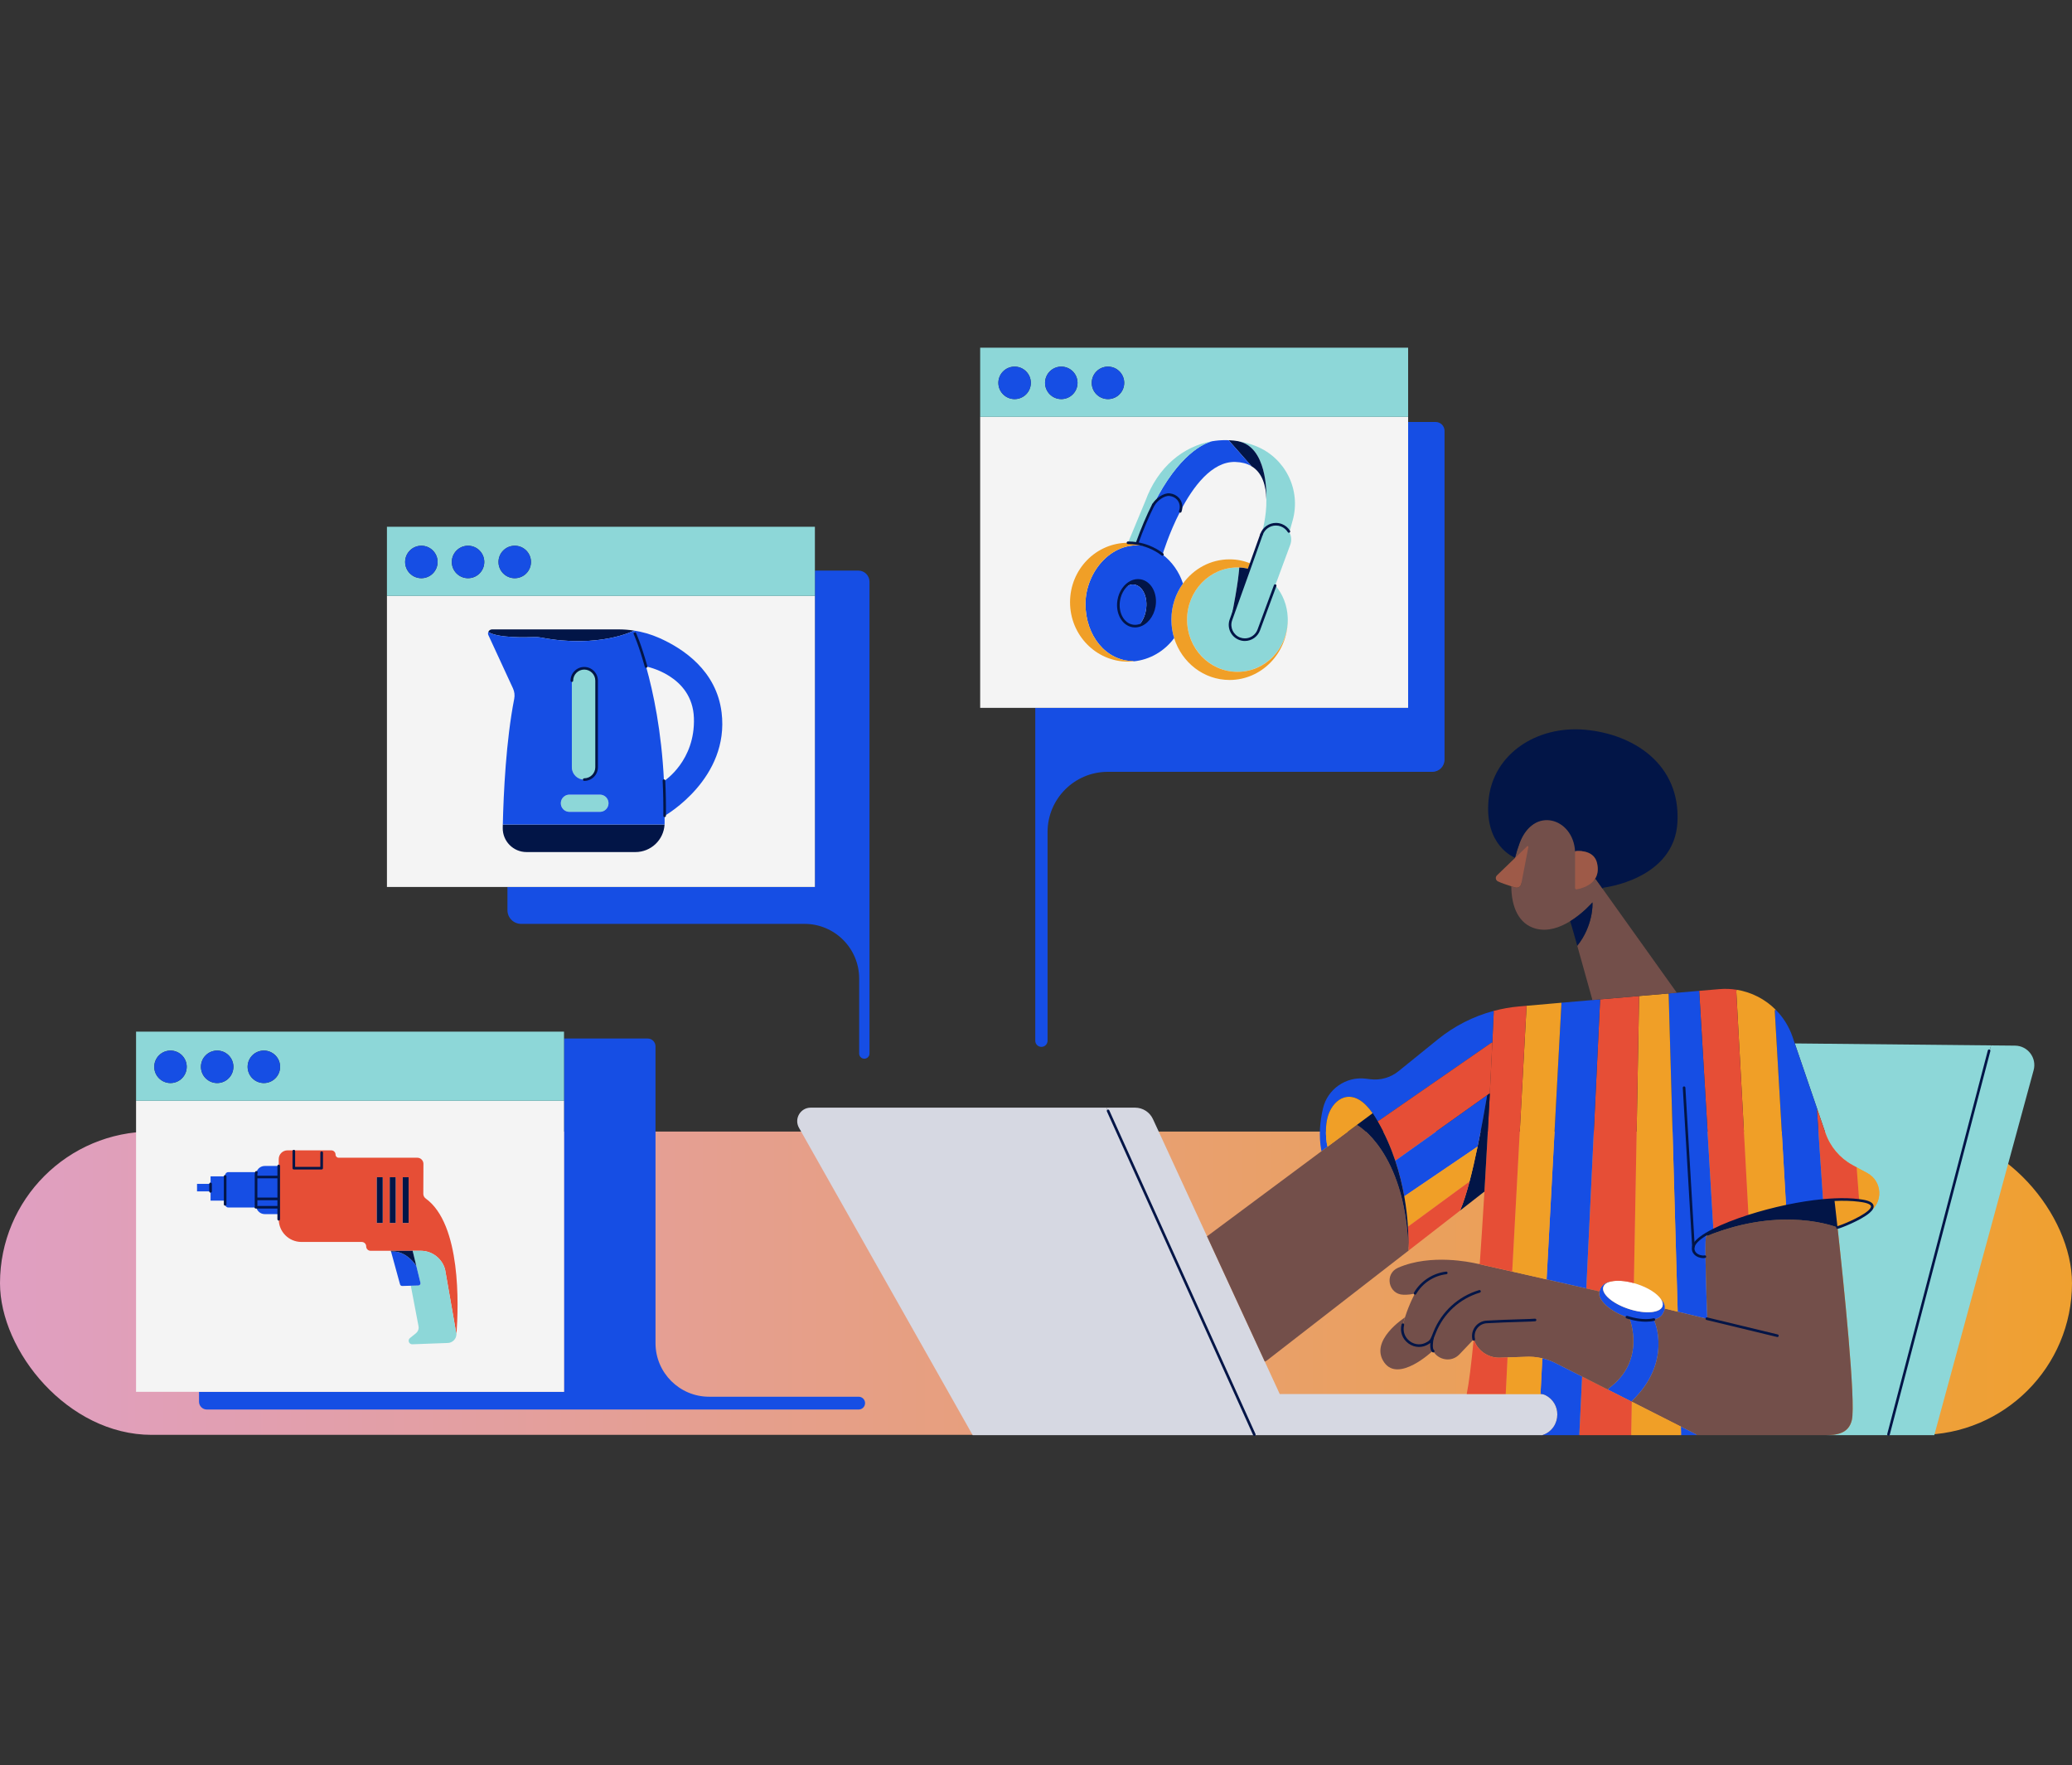 <svg width="533" height="454" viewBox="0 0 533 454" fill="none" xmlns="http://www.w3.org/2000/svg">
<rect x="0" y="0" width="533" height="454" fill="#333333" stroke="none"/>
<rect y="291" width="533" height="78" rx="39" fill="url(#paint0_linear_344_24737)"/>
<g clip-path="url(#clip0_344_24737)">
<path d="M377.299 358.498H396.281C396.729 358.498 397.17 358.605 397.569 358.809C399.615 359.858 400.601 361.81 400.601 363.755C400.601 366 399.29 368.234 396.774 369.065V369.083H322.664V368.938L284.66 285.042V284.852H291.985C293.962 284.852 295.757 286.001 296.583 287.794L310.479 317.912L325.353 350.157L329.2 358.498H377.299Z" fill="#D6D8E2"/>
<path d="M322.664 368.938V369.083H250.206V369.063L205.527 290.033C204.218 287.718 205.892 284.852 208.549 284.852H284.66V285.042L322.664 368.938Z" fill="#D6D8E2"/>
<path d="M322.664 369.274C322.536 369.274 322.413 369.2 322.357 369.076L284.736 285.82C284.66 285.652 284.736 285.452 284.904 285.376C285.072 285.3 285.272 285.376 285.348 285.544L322.969 368.801C323.045 368.969 322.969 369.168 322.801 369.244C322.756 369.265 322.709 369.274 322.662 369.274H322.664Z" fill="#021547"/>
<path d="M518.357 268.906C521.631 268.94 523.99 272.059 523.13 275.219L497.594 369V369.083H485.794V368.875L512.177 268.846L518.357 268.906Z" fill="#8DD7D8"/>
<path d="M512.177 268.844L485.794 368.875V369.083H469.467C472.562 369.056 475.538 368.684 476.367 365.184C477.44 360.649 474.243 329.833 472.687 315.672C473.156 315.613 478.534 313.545 480.718 311.654L480.795 311.741C484.496 309.294 484.245 303.782 480.338 301.678C479.437 301.194 478.538 300.71 477.68 300.242C477.277 300.022 476.882 299.807 476.501 299.598C473.241 297.81 470.767 294.868 469.564 291.35L467.502 285.325L461.705 268.377L461.815 268.339L512.177 268.844Z" fill="#8DD7D8"/>
<path d="M485.794 369.211C485.765 369.211 485.738 369.207 485.709 369.2C485.529 369.153 485.422 368.969 485.469 368.79L511.35 270.13C511.397 269.951 511.581 269.843 511.76 269.89C511.939 269.938 512.047 270.121 512 270.301L486.119 368.96C486.078 369.111 485.942 369.211 485.794 369.211Z" fill="#021547"/>
<path d="M480.337 301.677C484.245 303.781 484.496 309.294 480.794 311.741L480.718 311.653C482.09 310.466 482.204 309.345 479.064 308.832C478.778 308.785 478.484 308.743 478.184 308.707L478.224 308.388L477.617 300.36L477.68 300.241C478.538 300.709 479.436 301.193 480.337 301.677Z" fill="#F09F27"/>
<path d="M479.065 308.833C482.204 309.346 482.09 310.466 480.718 311.654C478.534 313.545 473.156 315.613 472.687 315.672C472.214 311.349 471.894 308.58 471.894 308.58V308.515C474.157 308.414 476.286 308.468 478.184 308.707C478.484 308.743 478.778 308.786 479.065 308.833Z" fill="#F09F27"/>
<path d="M477.617 300.36L478.224 308.389L478.184 308.707C476.286 308.467 474.157 308.413 471.892 308.514C470.942 308.555 469.969 308.622 468.979 308.714L467.392 285.362L467.502 285.324L469.564 291.35C470.767 294.868 473.241 297.81 476.501 299.598C476.882 299.806 477.276 300.022 477.68 300.241L477.617 300.36Z" fill="#E64E36"/>
<path d="M432.411 366.885L419.827 360.514L419.735 360.467L419.867 360.207C430.179 350.274 425.687 339.771 425.498 339.581L425.438 339.341C426.729 339.025 427.567 338.402 427.82 337.629C427.82 337.629 428.147 337.197 428.23 336.527L428.535 336.585L431.531 337.309L439.06 339.124L439.163 338.696C439.163 338.696 438.789 329.322 438.721 323.174C438.688 320.225 438.726 318.018 438.91 317.941C438.977 317.914 439.044 317.885 439.111 317.861C458.747 309.883 472.654 315.665 472.654 315.665C472.651 315.671 472.663 315.674 472.687 315.671C474.242 329.833 477.44 360.649 476.367 365.184C475.538 368.684 472.562 369.056 469.467 369.083H436.38V368.895L432.411 366.885Z" fill="#734F4A"/>
<path d="M468.979 308.714C469.969 308.622 470.942 308.555 471.892 308.514V308.579C471.892 308.579 472.214 311.349 472.687 315.671C472.663 315.674 472.651 315.671 472.654 315.665C472.654 315.665 458.747 309.884 439.111 317.861L438.912 317.368C439.483 317.02 440.117 316.673 440.807 316.324C443.236 315.096 446.353 313.865 449.822 312.754C452.852 311.784 456.146 310.903 459.478 310.197C462.678 309.518 465.911 309.001 468.979 308.714Z" fill="#021547"/>
<path d="M467.392 285.362L468.979 308.714C465.911 309 462.678 309.518 459.478 310.197L459.44 310.018L456.533 259.793L456.827 259.721C458.714 261.63 460.199 263.974 461.114 266.645L461.705 268.377L467.502 285.324L467.392 285.362Z" fill="#164EE4"/>
<path d="M459.44 310.018L459.478 310.197C456.146 310.903 452.852 311.784 449.822 312.754L449.782 312.631L446.647 255.022L446.716 254.529C450.58 255.143 454.118 256.983 456.827 259.721L456.533 259.793L459.44 310.018Z" fill="#F09F27"/>
<path d="M449.782 312.631L449.822 312.754C446.353 313.865 443.236 315.095 440.807 316.323L440.749 316.209L437.103 254.852V254.814C438.914 254.659 440.653 254.511 442.291 254.37C443.794 254.242 445.278 254.3 446.716 254.529L446.647 255.022L449.782 312.631Z" fill="#E64E36"/>
<path d="M435.62 320.559C435.127 322.567 437.393 323.427 438.573 323.174H438.721C438.789 329.323 439.163 338.696 439.163 338.696L439.06 339.124L431.531 337.309L431.564 337.172L429.254 255.99L429.211 255.491C429.922 255.43 430.625 255.37 431.322 255.311C433.312 255.139 435.246 254.973 437.101 254.814V254.852L440.749 316.209L440.808 316.324C440.117 316.673 439.483 317.021 438.912 317.368C437.045 318.495 435.858 319.593 435.62 320.559Z" fill="#164EE4"/>
<path d="M438.912 317.368L439.111 317.861C439.044 317.885 438.977 317.914 438.91 317.941C438.726 318.018 438.688 320.225 438.721 323.174H438.573C437.392 323.427 435.127 322.566 435.62 320.559C435.858 319.593 437.045 318.495 438.912 317.368Z" fill="#164EE4"/>
<path d="M432.411 366.885L432.474 369.083H419.603L419.755 360.653L419.827 360.514L432.411 366.885Z" fill="#F09F27"/>
<path d="M429.254 255.99L431.564 337.172L431.531 337.308L428.535 336.585L428.23 336.526C428.308 335.876 428.156 335 427.248 334.082C426.289 332.661 423.993 331.162 421.095 330.221C420.815 330.129 420.537 330.046 420.262 329.972L420.297 329.844L421.642 256.429L421.617 256.145C424.185 255.923 426.733 255.703 429.211 255.49L429.254 255.99Z" fill="#F09F27"/>
<path d="M427.248 334.082C428.156 335 428.308 335.876 428.23 336.526C428.147 337.196 427.82 337.629 427.82 337.629C427.567 338.402 426.729 339.025 425.438 339.341C423.912 339.717 421.752 339.663 419.184 338.933C418.962 338.87 418.736 338.801 418.507 338.727C413.981 337.266 410.868 334.077 411.442 332.307C411.442 332.307 411.444 332.231 411.467 332.105C411.565 331.516 412.06 329.822 414.483 329.544C413.409 329.779 412.668 330.252 412.441 330.951C411.865 332.721 414.808 335.262 419.013 336.629C423.217 337.994 427.092 337.667 427.665 335.899C427.844 335.348 427.683 334.722 427.248 334.082Z" fill="#164EE4"/>
<path d="M427.248 334.082C427.683 334.723 427.844 335.348 427.665 335.899C427.092 337.667 423.217 337.994 419.013 336.63C414.808 335.263 411.865 332.722 412.441 330.951C412.668 330.252 413.409 329.78 414.483 329.544C415.946 329.226 418.028 329.356 420.262 329.972C420.537 330.046 420.815 330.129 421.095 330.221C423.993 331.162 426.289 332.661 427.248 334.082Z" fill="white"/>
<path d="M425.498 339.581C425.687 339.771 430.179 350.274 419.867 360.207L419.735 360.467L413.624 357.375L413.792 357.043C423.598 349.893 419.17 339.137 419.17 339.137L419.184 338.933C421.752 339.664 423.912 339.717 425.438 339.341L425.498 339.581Z" fill="#164EE4"/>
<path d="M421.617 256.145L421.642 256.429L420.298 329.844L420.262 329.972C418.028 329.356 415.946 329.226 414.483 329.544C412.06 329.822 411.565 331.516 411.467 332.105L411.325 332.083C411.325 332.083 410.075 331.798 408.065 331.339L411.606 257.243L411.585 257.01C414.899 256.723 418.276 256.432 421.617 256.145Z" fill="#E64E36"/>
<path d="M419.827 360.514L419.755 360.653L419.603 369.083H406.266V368.986L406.976 354.141L407.03 354.034L413.624 357.375L419.735 360.467L419.827 360.514Z" fill="#E64E36"/>
<path d="M379.1 344.432L375.443 348.277C373.346 350.482 369.989 349.754 368.676 347.475C368.304 346.832 368.096 346.065 368.125 345.207C368.13 345.053 368.134 344.959 368.134 344.938C368.134 344.887 367.816 345.066 367.309 345.382C364.022 347.446 359.904 344.439 360.869 340.679C361.037 340.027 361.219 339.399 361.409 338.801C362.566 335.16 364 332.621 364 332.621C363.101 332.896 362.07 332.988 361.004 332.964C357.127 332.874 356.067 327.595 359.617 326.035C368.186 322.266 378.82 324.776 379.015 324.776C379.042 324.776 379.45 324.863 380.156 325.018C381.819 325.385 385.13 326.131 388.998 327.008C391.79 327.639 394.871 328.339 397.829 329.011C401.788 329.912 405.531 330.763 408.065 331.339C410.075 331.798 411.325 332.083 411.325 332.083L411.466 332.105C411.444 332.231 411.442 332.307 411.442 332.307C410.868 334.077 413.981 337.266 418.507 338.727C418.736 338.801 418.962 338.87 419.184 338.933L419.17 339.137C419.17 339.137 423.598 349.893 413.792 357.043L413.624 357.375L407.03 354.034L400.177 350.565C399.093 350.016 397.954 349.599 396.783 349.319C395.277 348.961 393.719 348.828 392.162 348.934L387.799 349.082L385.847 349.149C385.769 349.151 385.691 349.153 385.614 349.153C382.753 349.153 380.189 347.372 379.192 344.694C379.159 344.607 379.13 344.519 379.1 344.432Z" fill="#734F4A"/>
<path d="M411.585 257.01L411.606 257.243L408.065 331.339C405.531 330.763 401.789 329.912 397.829 329.011L397.852 328.917L401.659 258.094L401.638 257.872C404.191 257.651 406.857 257.42 409.58 257.185C410.245 257.126 410.913 257.068 411.585 257.01Z" fill="#164EE4"/>
<path d="M407.03 354.033L406.976 354.141L406.266 368.986V369.083H396.774V369.065C399.29 368.233 400.601 365.999 400.601 363.754C400.601 361.809 399.615 359.857 397.569 358.809C397.17 358.605 396.729 358.497 396.281 358.497L396.742 349.521L396.783 349.319C397.955 349.599 399.093 350.016 400.178 350.565L407.03 354.033Z" fill="#164EE4"/>
<path d="M401.638 257.873L401.659 258.094L397.851 328.917L397.829 329.011C394.871 328.339 391.79 327.64 388.998 327.008L392.689 258.778L392.677 258.657C395.407 258.417 398.432 258.15 401.638 257.873Z" fill="#F09F27"/>
<path d="M396.783 349.319L396.742 349.521L396.281 358.498H387.335L387.801 349.142V349.082L392.162 348.934C393.719 348.829 395.277 348.961 396.783 349.319Z" fill="#F09F27"/>
<path d="M392.677 258.656L392.689 258.777L388.998 327.007C385.13 326.131 381.819 325.385 380.156 325.017L380.656 324.993C381.077 318.99 381.478 312.697 381.85 306.495C382.385 297.527 382.858 288.743 383.237 281.279C383.499 276.164 383.717 271.669 383.882 268.162C384.115 263.223 384.245 260.24 384.245 260.24L384.178 259.992C386.329 259.414 388.536 259.021 390.775 258.824C391.391 258.771 392.025 258.715 392.677 258.656Z" fill="#E64E36"/>
<path d="M387.799 349.082V349.142L387.335 358.497H377.299C377.89 355.582 378.484 350.731 379.062 344.701L379.192 344.694C380.189 347.372 382.753 349.153 385.614 349.153C385.691 349.153 385.769 349.153 385.847 349.149L387.799 349.082Z" fill="#E64E36"/>
<path d="M384.178 259.992L384.245 260.24C384.245 260.24 384.115 263.223 383.882 268.162L383.656 268.15L354.855 288.089L354.382 288.367C354.165 287.988 353.939 287.612 353.708 287.235C353.502 286.901 353.295 286.583 353.089 286.285C348.543 279.711 343.864 281.768 341.982 285.969C340.373 289.559 341.41 294.659 341.41 294.659L341.556 294.854L339.99 296.019L339.896 295.891C339.185 291.99 339.548 288.441 340.315 285.091C341.462 280.085 346.235 276.771 351.333 277.398C351.722 277.447 352.11 277.495 352.487 277.544C355.088 277.873 357.712 277.129 359.751 275.48L369.915 267.256C374.128 263.848 378.991 261.381 384.178 259.992Z" fill="#164EE4"/>
<path d="M382.554 281.654L359.171 298.316L358.893 298.41C357.782 295.105 356.316 291.704 354.382 288.367L354.855 288.089L383.656 268.151L383.882 268.162C383.717 271.669 383.499 276.164 383.237 281.279L383.089 281.273L382.554 281.654Z" fill="#E64E36"/>
<path d="M383.237 281.28C382.858 288.744 382.385 297.528 381.85 306.495L381.778 306.491C381.554 306.679 379.246 308.478 375.681 311.248L375.641 311.194C376.443 309.359 377.243 306.796 378.009 303.892C378.746 301.099 379.448 297.994 380.086 294.919C381.126 289.913 381.996 284.99 382.553 281.654L383.089 281.273L383.237 281.28Z" fill="#021547"/>
<path d="M359.171 298.317L382.554 281.654C381.996 284.991 381.126 289.914 380.087 294.92L380.022 294.906L361.237 307.656C360.724 304.768 359.978 301.635 358.893 298.411L359.171 298.317Z" fill="#164EE4"/>
<path d="M380.021 294.906L380.086 294.919C379.448 297.994 378.746 301.099 378.009 303.891L377.976 303.882L362.176 315.465C362.03 313.213 361.752 310.558 361.237 307.656L380.021 294.906Z" fill="#F09F27"/>
<path d="M377.976 303.883L378.009 303.892C377.243 306.796 376.443 309.359 375.641 311.194L375.681 311.248C372.192 313.962 367.5 317.605 362.382 321.576L362.312 321.486C362.317 321.258 362.321 321.004 362.321 320.727C362.333 319.438 362.317 317.639 362.176 315.465L377.976 303.883Z" fill="#E64E36"/>
<path d="M436.38 368.895V369.083H432.474L432.411 366.885L436.38 368.895Z" fill="#164EE4"/>
<path d="M368.676 347.475L368.387 347.553C368.387 347.553 359.789 355.616 356.09 350.399C352.083 344.748 361.41 338.801 361.41 338.801C361.219 339.399 361.038 340.026 360.869 340.679C359.904 344.439 364.022 347.446 367.31 345.382C367.816 345.066 368.134 344.887 368.134 344.938C368.134 344.958 368.13 345.053 368.125 345.207C368.096 346.065 368.304 346.832 368.676 347.475Z" fill="#734F4A"/>
<path d="M362.312 321.486L362.382 321.576C346.201 334.133 325.785 349.957 325.785 349.957L325.353 350.157L310.478 317.912L310.629 317.842L339.99 296.019L341.556 294.854L349.103 289.243L349.132 289.281C349.132 289.281 361.342 296.051 362.292 320.726H362.321C362.321 321.004 362.317 321.257 362.312 321.486Z" fill="#734F4A"/>
<path d="M361.237 307.656C361.752 310.558 362.03 313.213 362.176 315.465C362.317 317.639 362.333 319.438 362.321 320.727H362.292C361.342 296.051 349.132 289.282 349.132 289.282L349.103 289.243L353.018 286.335L353.089 286.286C353.296 286.584 353.502 286.902 353.708 287.236C353.939 287.612 354.165 287.989 354.382 288.367C356.316 291.704 357.782 295.105 358.893 298.411C359.978 301.635 360.724 304.768 361.237 307.656Z" fill="#021547"/>
<path d="M353.089 286.285L353.018 286.335L349.103 289.243L341.556 294.854L341.41 294.659C341.41 294.659 340.373 289.559 341.982 285.97C343.864 281.768 348.543 279.711 353.089 286.285Z" fill="#F09F27"/>
<path d="M403.915 236.905C401.334 238.494 398.168 239.659 395.044 238.814C390.695 237.638 388.797 233.291 388.767 227.926C389.133 228.041 389.48 228.146 389.787 228.238C390.479 228.442 391.194 228.007 391.331 227.299L389.715 220.644C389.72 220.615 389.729 220.583 389.738 220.552C390.054 219.297 390.448 218.038 390.91 216.796C394.452 207.264 406.389 208.96 406.895 217.565L406.99 218.578C406.99 218.578 408.733 228.435 410.292 226.037L410.479 226.076L412.199 228.487L431.316 255.264L431.32 255.311C430.623 255.369 429.92 255.43 429.209 255.49C426.731 255.703 424.183 255.923 421.615 256.145C418.274 256.432 414.897 256.723 411.583 257.01C410.911 257.068 410.243 257.126 409.578 257.185L409.551 256.866C409.551 256.866 407.384 249.064 405.732 243.206L405.755 243.2C409.804 238.138 409.721 232.486 409.636 232.065C409.636 232.065 407.27 234.842 403.913 236.905H403.915Z" fill="#734F4A"/>
<path d="M409.638 232.065C409.723 232.486 409.806 238.137 405.757 243.199L405.735 243.206C404.807 239.912 404.041 237.232 403.915 236.905C407.272 234.841 409.638 232.065 409.638 232.065Z" fill="#021547"/>
<path d="M407.783 187.671C420.309 188.809 432.268 196.591 431.508 211.396C430.749 226.201 412.506 228.269 412.506 228.269L412.202 228.487L410.481 226.076L410.295 226.038C410.933 225.056 411.236 223.73 410.819 221.941C409.947 218.195 405.168 218.905 405.168 218.905C404.661 210.301 394.452 207.264 390.91 216.797C390.448 218.038 390.054 219.297 389.738 220.552L389.561 220.507C389.561 220.507 381.778 217.471 382.917 205.702C384.055 193.934 395.255 186.532 407.783 187.671Z" fill="#021547"/>
<path d="M410.819 221.941C410.086 218.795 406.6 218.79 405.502 218.871C405.313 218.885 405.168 219.041 405.168 219.23V228.359C405.168 228.583 405.367 228.753 405.589 228.715C406.579 228.542 409.064 227.931 410.295 226.037C410.933 225.056 411.236 223.729 410.819 221.941Z" fill="#9E5A48"/>
<path d="M385.07 225.119C384.591 225.58 384.721 226.38 385.323 226.665C386.242 227.097 387.602 227.561 388.768 227.927C389.133 228.041 389.48 228.146 389.787 228.238C390.479 228.442 391.194 228.007 391.331 227.299L393.157 217.812C393.193 217.628 392.971 217.507 392.837 217.637L389.715 220.644L385.07 225.119Z" fill="#9E5A48"/>
<path d="M379.101 344.768C378.948 344.768 378.811 344.665 378.773 344.51C378.498 343.365 378.742 342.166 379.443 341.223C380.145 340.277 381.22 339.695 382.394 339.625C385.346 339.451 388.714 339.347 391.172 339.274C393.054 339.215 394.542 339.17 394.82 339.123C395.001 339.094 395.176 339.218 395.207 339.399C395.239 339.583 395.113 339.755 394.932 339.787C394.623 339.838 393.437 339.876 391.194 339.946C388.738 340.022 385.377 340.123 382.437 340.298C381.46 340.356 380.568 340.84 379.986 341.624C379.403 342.408 379.201 343.406 379.43 344.356C379.473 344.537 379.363 344.719 379.181 344.761C379.154 344.768 379.127 344.77 379.103 344.77L379.101 344.768Z" fill="#021547"/>
<path d="M365.019 346.393C364.069 346.393 363.124 346.088 362.297 345.485C360.735 344.345 360.063 342.469 360.545 340.594C360.592 340.414 360.773 340.305 360.955 340.352C361.134 340.399 361.244 340.58 361.197 340.762C360.784 342.364 361.358 343.966 362.693 344.943C364.029 345.918 365.73 345.978 367.132 345.098C367.139 345.093 367.146 345.091 367.153 345.087C367.614 344.838 367.977 344.432 368.17 343.944L368.721 342.559C370.807 337.327 375.094 333.396 380.485 331.774C380.662 331.72 380.851 331.821 380.904 331.998C380.958 332.175 380.857 332.363 380.68 332.417C375.486 333.981 371.356 337.768 369.346 342.808L368.795 344.192C368.544 344.824 368.078 345.349 367.482 345.674C366.711 346.155 365.864 346.393 365.022 346.393H365.019Z" fill="#021547"/>
<path d="M364 332.957C363.942 332.957 363.883 332.941 363.832 332.912C363.67 332.818 363.617 332.614 363.711 332.452C365.456 329.452 368.555 327.422 371.997 327.018C372.179 326.998 372.349 327.128 372.369 327.314C372.392 327.498 372.259 327.666 372.073 327.686C368.84 328.063 365.929 329.972 364.289 332.788C364.226 332.896 364.114 332.957 363.998 332.957H364Z" fill="#021547"/>
<path d="M423.365 339.906C422.063 339.906 420.605 339.688 419.092 339.256C418.868 339.193 418.637 339.121 418.404 339.045C418.227 338.989 418.131 338.799 418.189 338.622C418.245 338.445 418.435 338.348 418.612 338.407C418.837 338.478 419.058 338.548 419.276 338.608C421.588 339.267 423.748 339.411 425.357 339.014C425.539 338.969 425.72 339.079 425.765 339.26C425.81 339.44 425.7 339.623 425.519 339.668C424.873 339.827 424.147 339.906 423.365 339.906Z" fill="#021547"/>
<path d="M457.217 343.84C457.19 343.84 457.165 343.838 457.138 343.831L438.981 339.451C438.8 339.408 438.69 339.226 438.732 339.045C438.775 338.863 438.957 338.754 439.138 338.796L457.295 343.177C457.477 343.22 457.586 343.401 457.544 343.583C457.506 343.737 457.369 343.84 457.217 343.84Z" fill="#021547"/>
<path d="M438.136 323.552C437.388 323.552 436.46 323.265 435.84 322.629C435.447 322.226 435.035 321.527 435.293 320.48C435.546 319.452 436.705 318.309 438.737 317.081C439.295 316.743 439.94 316.386 440.655 316.025C443.08 314.8 446.212 313.558 449.719 312.436C452.816 311.445 456.166 310.558 459.408 309.87C462.749 309.162 465.958 308.66 468.947 308.38C469.953 308.286 470.939 308.219 471.878 308.178C474.236 308.073 476.371 308.138 478.226 308.373C478.515 308.407 478.809 308.449 479.12 308.501C480.81 308.777 481.729 309.256 481.93 309.966C482.096 310.551 481.771 311.188 480.94 311.907C478.722 313.827 473.321 315.931 472.73 316.003C472.544 316.021 472.445 315.943 472.391 315.875C472.322 315.788 472.299 315.667 472.333 315.559C472.382 315.405 472.53 315.311 472.689 315.329C473.301 315.187 478.41 313.204 480.499 311.398C481.088 310.887 481.366 310.444 481.283 310.148C481.227 309.955 480.897 309.471 479.011 309.162C478.708 309.113 478.426 309.072 478.143 309.039C476.324 308.808 474.224 308.745 471.905 308.848C470.977 308.889 470.003 308.954 469.008 309.048C466.043 309.326 462.861 309.821 459.545 310.524C456.325 311.206 452.997 312.088 449.923 313.072C446.45 314.186 443.351 315.412 440.958 316.622C440.258 316.976 439.629 317.323 439.084 317.652C436.749 319.062 436.088 320.054 435.945 320.637C435.797 321.238 435.925 321.748 436.321 322.159C436.893 322.748 437.899 322.972 438.502 322.844C438.681 322.806 438.862 322.92 438.9 323.102C438.939 323.283 438.824 323.463 438.643 323.501C438.49 323.534 438.318 323.55 438.136 323.55V323.552Z" fill="#021547"/>
<path d="M435.62 320.895C435.443 320.895 435.295 320.758 435.284 320.579L432.88 279.747C432.868 279.561 433.01 279.402 433.195 279.391C433.379 279.384 433.541 279.521 433.55 279.707L435.954 320.538C435.965 320.724 435.824 320.883 435.638 320.895C435.631 320.895 435.624 320.895 435.618 320.895H435.62Z" fill="#021547"/>
<path d="M368.676 347.811C368.609 347.811 368.542 347.791 368.484 347.751C367.522 347.072 368.04 344.504 368.152 343.995C368.192 343.813 368.372 343.699 368.553 343.74C368.735 343.78 368.849 343.959 368.808 344.141C368.573 345.192 368.432 346.89 368.871 347.199C369.024 347.307 369.059 347.515 368.952 347.668C368.887 347.76 368.782 347.811 368.676 347.811Z" fill="#021547"/>
<path d="M371.592 110.798V195.361C371.592 197.088 370.191 198.489 368.464 198.489H284.963C276.41 198.489 269.474 205.424 269.474 213.977V267.642C269.474 268.079 269.297 268.473 269.01 268.76C268.726 269.047 268.329 269.224 267.894 269.224C267.021 269.224 266.312 268.516 266.312 267.642V182.039H362.227V108.521H369.315C370.572 108.521 371.592 109.541 371.592 110.798Z" fill="#164EE4"/>
<path d="M362.227 108.521V182.039H266.313H252.14V107.192H252.265H362.227V108.521Z" fill="#F4F4F4"/>
<path d="M362.227 106.623V107.192H252.14V89.414H362.227V106.623ZM289.191 98.46C289.191 96.154 287.322 94.285 285.016 94.285C282.711 94.285 280.84 96.154 280.84 98.46C280.84 100.766 282.708 102.637 285.016 102.637C287.324 102.637 289.191 100.768 289.191 98.46ZM277.183 98.46C277.183 96.154 275.312 94.285 273.006 94.285C270.7 94.285 268.831 96.154 268.831 98.46C268.831 100.766 270.7 102.637 273.006 102.637C275.312 102.637 277.183 100.768 277.183 98.46ZM265.172 98.46C265.172 96.154 263.303 94.285 260.997 94.285C258.692 94.285 256.821 96.154 256.821 98.46C256.821 100.766 258.692 102.637 260.997 102.637C263.303 102.637 265.172 100.768 265.172 98.46Z" fill="#8DD7D8"/>
<path d="M285.016 94.285C287.322 94.285 289.191 96.154 289.191 98.46C289.191 100.766 287.322 102.637 285.016 102.637C282.711 102.637 280.84 100.768 280.84 98.46C280.84 96.152 282.708 94.285 285.016 94.285Z" fill="#164EE4"/>
<path d="M273.006 94.285C275.312 94.285 277.183 96.154 277.183 98.46C277.183 100.766 275.312 102.637 273.006 102.637C270.7 102.637 268.831 100.768 268.831 98.46C268.831 96.152 270.7 94.285 273.006 94.285Z" fill="#164EE4"/>
<path d="M260.997 94.285C263.303 94.285 265.172 96.154 265.172 98.46C265.172 100.766 263.303 102.637 260.997 102.637C258.691 102.637 256.82 100.768 256.82 98.46C256.82 96.152 258.691 94.285 260.997 94.285Z" fill="#164EE4"/>
<path d="M223.668 149.604V270.934C223.668 271.302 223.52 271.633 223.28 271.873C223.038 272.113 222.707 272.263 222.339 272.263C221.607 272.263 221.011 271.667 221.011 270.934V251.652C221.011 243.886 214.716 237.591 206.95 237.591H134.057C132.112 237.591 130.536 236.014 130.536 234.071V228.099H209.623V146.736H220.8C222.384 146.736 223.668 148.02 223.668 149.604Z" fill="#164EE4"/>
<path d="M209.623 153.252V228.099H130.536H99.535V153.252H99.66H209.623Z" fill="#F4F4F4"/>
<path d="M209.623 152.683V153.252H99.535V135.474H209.623V152.683ZM136.586 144.522C136.586 142.214 134.715 140.345 132.409 140.345C130.104 140.345 128.235 142.214 128.235 144.522C128.235 146.83 130.104 148.697 132.409 148.697C134.715 148.697 136.586 146.828 136.586 144.522ZM124.576 144.522C124.576 142.214 122.707 140.345 120.401 140.345C118.095 140.345 116.224 142.214 116.224 144.522C116.224 146.83 118.095 148.697 120.401 148.697C122.707 148.697 124.576 146.828 124.576 144.522ZM112.567 144.522C112.567 142.214 110.698 140.345 108.39 140.345C106.082 140.345 104.216 142.214 104.216 144.522C104.216 146.83 106.085 148.697 108.39 148.697C110.696 148.697 112.567 146.828 112.567 144.522Z" fill="#8DD7D8"/>
<path d="M132.409 140.345C134.715 140.345 136.586 142.214 136.586 144.522C136.586 146.83 134.715 148.696 132.409 148.696C130.104 148.696 128.235 146.828 128.235 144.522C128.235 142.216 130.104 140.345 132.409 140.345Z" fill="#164EE4"/>
<path d="M120.401 140.345C122.707 140.345 124.576 142.214 124.576 144.522C124.576 146.83 122.707 148.696 120.401 148.696C118.095 148.696 116.224 146.828 116.224 144.522C116.224 142.216 118.095 140.345 120.401 140.345Z" fill="#164EE4"/>
<path d="M108.39 140.345C110.698 140.345 112.567 142.214 112.567 144.522C112.567 146.83 110.698 148.696 108.39 148.696C106.082 148.696 104.216 146.828 104.216 144.522C104.216 142.216 106.085 140.345 108.39 140.345Z" fill="#164EE4"/>
<path d="M222.048 359.676C222.346 359.974 222.53 360.387 222.53 360.839C222.53 361.747 221.792 362.484 220.885 362.484H53.213C52.099 362.484 51.196 361.581 51.196 360.467V357.928H145.088V267.073H166.606C167.72 267.073 168.623 267.976 168.623 269.092V345.407C168.623 353.021 174.796 359.194 182.413 359.194H220.885C221.34 359.194 221.75 359.378 222.048 359.676Z" fill="#164EE4"/>
<path d="M145.088 283.081V357.928H51.197H35V283.081H35.126H145.088Z" fill="#F4F4F4"/>
<path d="M145.088 282.512V283.081H35V265.303H145.088V282.512ZM72.052 274.349C72.052 272.043 70.18 270.174 67.875 270.174C65.569 270.174 63.7 272.043 63.7 274.349C63.7 276.655 65.569 278.526 67.875 278.526C70.18 278.526 72.052 276.657 72.052 274.349ZM60.041 274.349C60.041 272.043 58.172 270.174 55.866 270.174C53.56 270.174 51.689 272.043 51.689 274.349C51.689 276.655 53.56 278.526 55.866 278.526C58.172 278.526 60.041 276.657 60.041 274.349ZM48.032 274.349C48.032 272.043 46.164 270.174 43.858 270.174C41.552 270.174 39.681 272.043 39.681 274.349C39.681 276.655 41.55 278.526 43.858 278.526C46.166 278.526 48.032 276.657 48.032 274.349Z" fill="#8DD7D8"/>
<path d="M67.875 270.174C70.18 270.174 72.052 272.043 72.052 274.349C72.052 276.655 70.18 278.526 67.875 278.526C65.569 278.526 63.7 276.657 63.7 274.349C63.7 272.041 65.569 270.174 67.875 270.174Z" fill="#164EE4"/>
<path d="M55.866 270.174C58.172 270.174 60.041 272.043 60.041 274.349C60.041 276.655 58.172 278.526 55.866 278.526C53.56 278.526 51.69 276.657 51.69 274.349C51.69 272.041 53.56 270.174 55.866 270.174Z" fill="#164EE4"/>
<path d="M43.858 270.174C46.163 270.174 48.032 272.043 48.032 274.349C48.032 276.655 46.163 278.526 43.858 278.526C41.552 278.526 39.681 276.657 39.681 274.349C39.681 272.041 41.55 270.174 43.858 270.174Z" fill="#164EE4"/>
<path d="M154.32 204.353C155.543 204.353 156.536 205.345 156.536 206.569C156.536 207.181 156.287 207.734 155.886 208.135C155.485 208.536 154.932 208.785 154.32 208.785H146.479C145.256 208.785 144.263 207.792 144.263 206.569C144.263 205.957 144.512 205.404 144.913 205.003C145.314 204.602 145.868 204.353 146.479 204.353H154.32Z" fill="#8DD7D8"/>
<path d="M153.468 175.041V197.31C153.468 199.067 152.043 200.49 150.287 200.49C148.53 200.49 147.105 199.067 147.105 197.31V175.041C147.105 173.284 148.53 171.859 150.287 171.859C151.165 171.859 151.96 172.215 152.536 172.791C153.112 173.367 153.468 174.163 153.468 175.041Z" fill="#8DD7D8"/>
<path d="M163.045 162.157L163.039 162.202C163.039 162.202 154.134 166.804 139.176 163.954C138.627 163.851 138.067 163.811 137.507 163.833C135.08 163.932 128.129 164.071 125.707 162.58L125.602 162.542C125.743 162.157 126.113 161.861 126.576 161.861H159.124C160.439 161.861 161.75 161.96 163.045 162.157Z" fill="#021547"/>
<path d="M170.774 212.041L170.951 212.055C170.725 215.996 167.455 219.124 163.458 219.124H135.446C132.013 219.124 129.252 216.303 129.324 212.873C129.33 212.601 129.335 212.326 129.344 212.041H170.774Z" fill="#021547"/>
<path d="M185.622 183.22C187.703 200.163 171.272 209.632 170.969 209.802C171 206.656 170.935 203.643 170.794 200.765L170.965 200.756C170.965 200.756 178.879 195.605 178.5 184.623C178.122 173.638 166.23 171.404 166.23 171.404L166.196 171.413C164.516 165.435 163.039 162.201 163.039 162.201L163.046 162.156C165.286 162.497 167.478 163.133 169.562 164.054C175.733 166.784 184.3 172.46 185.622 183.22Z" fill="#164EE4"/>
<path d="M170.794 200.765C170.935 203.643 171 206.657 170.969 209.803C170.967 209.807 170.964 209.807 170.964 209.807V211.618C170.964 211.766 170.96 211.911 170.951 212.055L170.774 212.041H129.344C129.532 203.945 130.173 190.433 132.277 179.72C132.456 178.81 132.344 177.867 131.957 177.024L125.633 163.337C125.508 163.071 125.508 162.789 125.602 162.542L125.707 162.58C128.129 164.07 135.08 163.931 137.507 163.833C138.067 163.81 138.628 163.851 139.177 163.954C154.134 166.804 163.039 162.201 163.039 162.201C163.039 162.201 164.515 165.435 166.196 171.413C168.058 178.044 170.171 188.051 170.794 200.765ZM156.536 206.569C156.536 205.346 155.543 204.353 154.32 204.353H146.479C145.868 204.353 145.314 204.602 144.913 205.003C144.512 205.404 144.263 205.957 144.263 206.569C144.263 207.793 145.256 208.785 146.479 208.785H154.32C154.932 208.785 155.485 208.537 155.886 208.135C156.287 207.734 156.536 207.181 156.536 206.569ZM153.468 197.31V175.041C153.468 174.163 153.112 173.367 152.536 172.791C151.96 172.216 151.165 171.859 150.286 171.859C148.53 171.859 147.105 173.284 147.105 175.041V197.31C147.105 199.067 148.53 200.49 150.286 200.49C152.043 200.49 153.468 199.067 153.468 197.31Z" fill="#164EE4"/>
<path d="M170.969 210.139H170.965C170.779 210.139 170.631 209.984 170.633 209.798C170.662 206.784 170.604 203.75 170.458 200.781C170.449 200.595 170.593 200.438 170.776 200.429C170.962 200.418 171.119 200.564 171.128 200.748C171.274 203.73 171.334 206.777 171.303 209.805C171.303 209.989 171.151 210.136 170.967 210.136L170.969 210.139Z" fill="#021547"/>
<path d="M166.196 171.75C166.048 171.75 165.914 171.653 165.874 171.505C164.224 165.634 163.019 163.105 163.008 163.08C162.927 162.912 162.996 162.712 163.164 162.632C163.333 162.551 163.532 162.621 163.613 162.789C163.662 162.892 164.852 165.386 166.521 171.324C166.57 171.503 166.467 171.689 166.288 171.738C166.257 171.747 166.228 171.752 166.196 171.752V171.75Z" fill="#021547"/>
<path d="M150.286 200.826C150.1 200.826 149.95 200.675 149.95 200.489C149.95 200.303 150.1 200.153 150.286 200.153C151.855 200.153 153.132 198.878 153.132 197.31V175.041C153.132 174.281 152.836 173.566 152.299 173.029C151.761 172.491 151.046 172.195 150.286 172.195C148.718 172.195 147.441 173.472 147.441 175.041C147.441 175.227 147.291 175.377 147.105 175.377C146.919 175.377 146.768 175.227 146.768 175.041C146.768 173.1 148.346 171.523 150.286 171.523C151.225 171.523 152.11 171.888 152.774 172.553C153.439 173.219 153.805 174.102 153.805 175.041V197.31C153.805 199.248 152.227 200.826 150.286 200.826Z" fill="#021547"/>
<path d="M323.144 114.755C330.666 117.791 334.708 125.995 332.53 133.811L331.733 136.677H331.558C331.125 135.98 330.473 135.411 329.651 135.088C329.178 134.902 328.692 134.815 328.215 134.815C326.61 134.815 325.102 135.803 324.519 137.403C324.629 137.028 325.853 132.8 325.761 128.469V128.453C325.821 126.533 325.882 114.957 318.593 113.498L318.597 113.471C320.123 113.724 321.647 114.15 323.144 114.755Z" fill="#8DD7D8"/>
<path d="M316.594 159.548C316.607 159.501 316.623 159.454 316.641 159.407C317.813 156.147 319.621 151.103 321.328 146.337C321.492 145.877 321.656 145.422 321.819 144.97C322.834 142.131 323.787 139.464 324.51 137.429C324.51 137.429 324.513 137.42 324.519 137.403C325.102 135.803 326.61 134.814 328.214 134.814C328.692 134.814 329.178 134.902 329.651 135.088C330.473 135.411 331.125 135.98 331.558 136.679C332.172 137.674 332.337 138.931 331.9 140.112L328.022 150.601L323.802 162.015C323.233 163.555 321.777 164.505 320.228 164.505C319.782 164.505 319.327 164.427 318.886 164.261C316.983 163.546 315.986 161.471 316.594 159.548Z" fill="#8DD7D8"/>
<path d="M331.262 159.356C331.262 159.472 331.26 159.587 331.258 159.703C331.08 166.952 325.353 172.774 318.312 172.774C311.272 172.774 305.363 166.766 305.363 159.356C305.363 151.946 311.16 145.938 318.312 145.938C318.474 145.938 318.631 145.94 318.783 145.947V146.012C318.783 146.012 318.667 149.467 316.594 159.549C315.987 161.471 316.984 163.546 318.886 164.261C319.328 164.427 319.782 164.505 320.228 164.505C321.777 164.505 323.233 163.555 323.802 162.016L328.022 150.601L328.17 150.655C329.974 152.846 331.11 155.645 331.249 158.717V158.737C331.257 158.941 331.262 159.147 331.262 159.356Z" fill="#8DD7D8"/>
<path d="M304.307 150.066C307.037 146.29 311.391 143.847 316.293 143.847C318.268 143.847 320.024 144.226 321.75 144.945L321.819 144.97C321.656 145.423 321.492 145.878 321.329 146.337L321.252 146.31C320.412 146.097 319.646 145.978 318.783 145.947C318.631 145.94 318.474 145.938 318.312 145.938C311.16 145.938 305.363 151.946 305.363 159.356C305.363 166.766 311.16 172.774 318.312 172.774C325.465 172.774 331.08 166.952 331.257 159.703C331.08 168.108 324.448 174.867 316.293 174.867C309.638 174.867 303.998 170.367 302.051 164.142C301.58 162.634 301.325 161.028 301.325 159.356C301.325 155.869 302.434 152.654 304.307 150.066Z" fill="#F09F27"/>
<path d="M318.593 113.498C325.882 114.957 325.821 126.533 325.761 128.453C325.685 125.013 324.777 121.513 321.824 119.828L321.848 119.786L316.13 113.308L316.134 113.211C316.954 113.247 317.777 113.334 318.597 113.471L318.593 113.498Z" fill="#021547"/>
<path d="M316.13 113.307L321.848 119.786L321.824 119.828C320.764 119.221 319.44 118.851 317.797 118.8C311.718 118.614 306.842 125.233 303.595 131.523C303.994 130.488 303.855 129.296 303.147 128.417C303.104 128.363 303.059 128.312 303.015 128.263C302.448 127.64 301.67 127.292 300.859 127.207C299.369 127.048 297.451 128.525 296.702 129.82L296.687 129.811C303.254 116.736 309.708 114.029 311.774 113.48C311.776 113.48 311.781 113.48 311.783 113.478C312.908 113.285 314.05 113.189 315.2 113.189C315.511 113.189 315.823 113.195 316.134 113.211L316.13 113.307Z" fill="#164EE4"/>
<path d="M321.252 146.31L321.329 146.337C319.621 151.103 317.813 156.147 316.641 159.407C316.623 159.454 316.607 159.501 316.594 159.548C318.666 149.467 318.781 146.012 318.781 146.012V145.947C319.646 145.978 320.412 146.097 321.252 146.31Z" fill="#021547"/>
<path d="M311.774 113.48C309.708 114.029 303.254 116.736 296.686 129.811C295.282 132.607 293.87 135.879 292.496 139.706L292.485 139.773C291.728 139.65 290.95 139.587 290.159 139.587L294.618 128.874C297.832 120.03 304.446 114.735 311.774 113.48Z" fill="#8DD7D8"/>
<path d="M303.147 128.417C303.855 129.295 303.994 130.487 303.595 131.523C300.689 137.147 299.086 142.507 299.086 142.507L299.026 142.585C297.961 141.777 296.787 141.109 295.53 140.611C294.56 140.226 293.54 139.941 292.485 139.773L292.496 139.706C293.87 135.879 295.281 132.607 296.686 129.811L296.702 129.82C297.451 128.524 299.369 127.048 300.859 127.207C301.67 127.292 302.448 127.639 303.014 128.262C303.059 128.312 303.104 128.363 303.147 128.417Z" fill="#164EE4"/>
<path d="M288.942 151.482C288.382 152.286 287.974 153.272 287.788 154.366C287.242 157.588 288.844 160.546 291.365 160.974C291.898 161.063 292.429 161.034 292.94 160.898C294.851 160.4 296.489 158.453 296.92 155.914C297.464 152.692 295.864 149.734 293.341 149.308C291.676 149.026 290.027 149.918 288.942 151.482ZM302.051 164.142L301.991 164.162C299.535 167.45 295.806 169.681 291.56 170.087L291.551 170.004C284.519 170.004 279.231 163.501 279.231 155.296C279.231 147.09 286.211 138.304 295.528 140.614H295.53C296.787 141.109 297.962 141.777 299.026 142.586C301.466 144.443 303.333 147.045 304.308 150.066C302.434 152.654 301.325 155.869 301.325 159.356C301.325 161.028 301.58 162.634 302.051 164.142Z" fill="#164EE4"/>
<path d="M293.341 149.308C295.864 149.734 297.464 152.692 296.92 155.914C296.489 158.453 294.851 160.4 292.94 160.898L292.929 160.853C293.821 159.909 294.508 158.518 294.784 156.898C295.335 153.646 294.007 150.711 291.82 150.339C290.813 150.171 289.796 150.673 288.942 151.482C290.027 149.918 291.676 149.026 293.341 149.308Z" fill="#021547"/>
<path d="M295.53 140.609L295.528 140.614C286.211 138.303 279.231 147.09 279.231 155.295C279.231 163.501 284.519 170.004 291.551 170.004L291.56 170.087C291.098 170.132 290.632 170.154 290.159 170.154C281.929 170.154 275.258 163.313 275.258 154.872C275.258 146.431 281.929 139.587 290.159 139.587C290.95 139.587 291.728 139.65 292.485 139.773C293.54 139.941 294.56 140.226 295.53 140.609Z" fill="#F09F27"/>
<path d="M291.819 150.339C294.006 150.71 295.335 153.646 294.784 156.897C294.508 158.517 293.821 159.909 292.929 160.852L292.94 160.897C292.429 161.034 291.898 161.063 291.365 160.973C288.844 160.545 287.242 157.587 287.788 154.365C287.974 153.272 288.382 152.286 288.942 151.481C289.796 150.672 290.813 150.17 291.819 150.339Z" fill="#164EE4"/>
<path d="M299.026 142.922C298.954 142.922 298.883 142.899 298.822 142.852C297.771 142.052 296.622 141.405 295.407 140.923C295.396 140.919 295.385 140.914 295.373 140.907C294.419 140.533 293.428 140.262 292.431 140.105C291.69 139.984 290.925 139.924 290.159 139.924C289.973 139.924 289.823 139.774 289.823 139.588C289.823 139.402 289.973 139.251 290.159 139.251C290.961 139.251 291.764 139.316 292.539 139.442C293.594 139.61 294.643 139.897 295.654 140.298C295.665 140.302 295.676 140.307 295.687 140.314C296.946 140.816 298.139 141.49 299.228 142.319C299.376 142.431 299.405 142.642 299.293 142.79C299.228 142.877 299.127 142.922 299.024 142.922H299.026Z" fill="#021547"/>
<path d="M291.979 161.361C291.755 161.361 291.533 161.343 291.309 161.305C288.608 160.846 286.881 157.709 287.457 154.309C287.645 153.198 288.064 152.154 288.667 151.289C289.859 149.57 291.669 148.683 293.397 148.976C294.721 149.2 295.851 150.061 296.577 151.401C297.287 152.714 297.527 154.336 297.251 155.968C296.812 158.565 295.113 160.675 293.025 161.22C292.68 161.312 292.328 161.359 291.979 161.359V161.361ZM292.72 149.593C291.421 149.593 290.143 150.341 289.22 151.674C288.673 152.459 288.295 153.409 288.122 154.424C287.607 157.458 289.088 160.248 291.423 160.644C291.9 160.725 292.382 160.7 292.855 160.575C294.69 160.097 296.191 158.202 296.588 155.86C296.839 154.374 296.624 152.907 295.985 151.724C295.36 150.57 294.401 149.828 293.285 149.64C293.097 149.608 292.909 149.593 292.72 149.593Z" fill="#021547"/>
<path d="M324.52 137.739C324.481 137.739 324.443 137.732 324.405 137.718C324.23 137.656 324.141 137.463 324.204 137.288C324.815 135.608 326.426 134.478 328.215 134.478C328.748 134.478 329.275 134.579 329.774 134.774C330.639 135.115 331.356 135.711 331.845 136.502C331.943 136.659 331.894 136.867 331.735 136.963C331.578 137.062 331.37 137.013 331.273 136.854C330.861 136.188 330.258 135.684 329.53 135.399C329.109 135.233 328.665 135.148 328.217 135.148C326.711 135.148 325.353 136.101 324.838 137.515C324.788 137.651 324.658 137.736 324.522 137.736L324.52 137.739Z" fill="#021547"/>
<path d="M320.228 164.841C319.729 164.841 319.238 164.751 318.767 164.574C316.704 163.799 315.61 161.547 316.273 159.445C316.287 159.398 316.305 159.342 316.327 159.286C317.497 156.033 319.305 150.988 321.013 146.222C321.176 145.763 321.34 145.308 321.503 144.855C322.518 142.019 323.471 139.352 324.195 137.317C324.257 137.143 324.45 137.051 324.625 137.113C324.8 137.176 324.891 137.369 324.829 137.544C324.105 139.578 323.153 142.245 322.137 145.084C321.974 145.537 321.81 145.992 321.647 146.451C319.939 151.217 318.131 156.261 316.959 159.521C316.943 159.566 316.93 159.602 316.919 159.64C316.358 161.41 317.277 163.297 319.005 163.947C319.399 164.095 319.809 164.169 320.228 164.169C321.676 164.169 322.984 163.257 323.486 161.899L327.706 150.484C327.771 150.31 327.964 150.222 328.138 150.285C328.313 150.35 328.4 150.543 328.338 150.717L324.118 162.132C323.52 163.752 321.956 164.841 320.228 164.841Z" fill="#021547"/>
<path d="M292.496 140.042C292.458 140.042 292.42 140.035 292.382 140.022C292.207 139.959 292.118 139.767 292.178 139.592C293.48 135.966 294.894 132.625 296.384 129.658C296.467 129.492 296.669 129.425 296.834 129.508C297 129.591 297.067 129.793 296.985 129.959C295.506 132.901 294.103 136.217 292.81 139.816C292.761 139.953 292.631 140.038 292.494 140.038L292.496 140.042Z" fill="#021547"/>
<path d="M303.595 131.859C303.555 131.859 303.514 131.852 303.474 131.836C303.301 131.769 303.214 131.574 303.281 131.402C303.649 130.449 303.496 129.387 302.885 128.627C302.844 128.578 302.806 128.531 302.766 128.489C302.284 127.96 301.594 127.621 300.823 127.541C299.541 127.404 297.711 128.744 296.994 129.988C296.899 130.149 296.696 130.203 296.534 130.111C296.373 130.019 296.319 129.813 296.411 129.651C297.249 128.199 299.297 126.703 300.895 126.873C301.829 126.971 302.669 127.384 303.263 128.036C303.313 128.092 303.364 128.148 303.411 128.208C304.171 129.15 304.364 130.467 303.909 131.644C303.857 131.778 303.729 131.859 303.595 131.859Z" fill="#021547"/>
<path d="M109.52 308.225C118.656 314.84 117.956 335.809 117.434 342.915L117.376 342.91L114.51 326.559C113.822 323.747 111.227 321.663 108.229 321.663H95.324C95.013 321.663 94.731 321.537 94.527 321.333C94.323 321.13 94.197 320.847 94.197 320.536C94.197 319.904 93.684 319.391 93.052 319.391H77.544C74.317 319.391 71.7 316.776 71.7 313.547V298.083C71.7 296.842 72.708 295.835 73.95 295.835H75.583V300.418H82.74V295.835H85.221C85.525 295.835 85.799 295.959 85.998 296.156C86.195 296.355 86.319 296.631 86.319 296.933C86.319 297.373 86.675 297.729 87.114 297.729H107.34C108.216 297.729 108.926 298.441 108.924 299.318L108.892 307.01C108.892 307.494 109.13 307.942 109.52 308.225ZM105.121 314.506V302.746H103.588V314.506H105.121ZM101.787 314.506V302.746H100.254V314.506H101.787ZM98.453 314.506V302.746H96.92V314.506H98.453Z" fill="#E64E36"/>
<path d="M117.376 342.91L117.434 342.915C117.428 343.024 117.421 343.13 117.412 343.233C117.32 344.409 116.363 345.328 115.184 345.37L106.067 345.707C105.197 345.738 104.789 344.644 105.466 344.1L106.959 342.899C107.409 342.538 107.705 341.996 107.698 341.418C107.696 341.308 107.685 341.194 107.664 341.084L105.71 330.828L105.706 330.646L107.62 330.592C107.983 330.583 108.243 330.241 108.155 329.889L107.073 325.459L106.165 321.739V321.663H108.229C111.227 321.663 113.822 323.747 114.51 326.559L117.376 342.91Z" fill="#8DD7D8"/>
<path d="M108.155 329.889C108.242 330.241 107.982 330.584 107.619 330.593L105.706 330.646L103.467 330.711C103.205 330.72 102.972 330.545 102.903 330.292L100.595 321.874L100.635 321.862C104.583 321.522 107.026 325.47 107.026 325.47L107.073 325.459L108.155 329.889Z" fill="#164EE4"/>
<path d="M106.165 321.739L107.073 325.459L107.026 325.47C107.026 325.47 104.583 321.522 100.635 321.862L100.595 321.873L100.559 321.739V321.663H106.165V321.739Z" fill="#021547"/>
<path d="M105.121 302.747H103.588V314.506H105.121V302.747Z" fill="#021547"/>
<path d="M101.787 302.747H100.254V314.506H101.787V302.747Z" fill="#021547"/>
<path d="M98.452 302.747H96.92V314.506H98.452V302.747Z" fill="#021547"/>
<path d="M82.74 295.93V300.418H75.583V296.042V295.835H82.74V295.93Z" fill="#E64E36"/>
<path d="M71.7 310.472V312.234H68.112C67.039 312.234 66.14 311.481 65.921 310.472H71.7Z" fill="#164EE4"/>
<path d="M71.7 308.314V310.472H65.921C65.887 310.318 65.869 310.156 65.869 309.991V308.314H71.7Z" fill="#164EE4"/>
<path d="M71.7 302.69V308.315H71.55H65.981H65.869V302.69H66.096H71.55H71.7Z" fill="#164EE4"/>
<path d="M71.7 299.849V302.69H65.869V302.092C65.869 301.883 65.898 301.684 65.952 301.493C66.212 300.546 67.082 299.849 68.112 299.849H71.7Z" fill="#164EE4"/>
<path d="M65.755 301.439L65.952 301.493C65.898 301.684 65.869 301.883 65.869 302.092V309.99C65.869 310.156 65.887 310.317 65.921 310.472H65.811L65.641 310.528H58.717C58.275 310.528 57.914 310.17 57.914 309.726V302.242C57.914 301.798 58.275 301.439 58.717 301.439H65.755Z" fill="#164EE4"/>
<path d="M57.914 302.52V308.767H57.489H54.166V306.385V304.454V302.52H57.489H57.914Z" fill="#164EE4"/>
<path d="M54.165 304.454V306.385H54.008H50.685V304.454H54.008H54.165Z" fill="#164EE4"/>
<path d="M71.7 313.883C71.514 313.883 71.364 313.733 71.364 313.547V299.849C71.364 299.663 71.514 299.512 71.7 299.512C71.886 299.512 72.036 299.663 72.036 299.849V313.547C72.036 313.733 71.886 313.883 71.7 313.883Z" fill="#021547"/>
<path d="M82.74 300.754H75.583C75.397 300.754 75.247 300.604 75.247 300.418V296.042C75.247 295.856 75.397 295.706 75.583 295.706C75.769 295.706 75.919 295.856 75.919 296.042V300.082H82.404L82.411 296.43C82.411 296.244 82.561 296.093 82.747 296.093C82.933 296.093 83.083 296.244 83.083 296.43L83.076 300.418C83.076 300.604 82.926 300.754 82.74 300.754Z" fill="#021547"/>
<path d="M65.869 310.327C65.683 310.327 65.533 310.177 65.533 309.991V302.092C65.533 301.859 65.564 301.628 65.629 301.402C65.679 301.222 65.867 301.119 66.044 301.169C66.223 301.22 66.326 301.404 66.277 301.583C66.23 301.749 66.207 301.919 66.207 302.09V309.988C66.207 310.174 66.057 310.324 65.871 310.324L65.869 310.327Z" fill="#021547"/>
<path d="M57.914 310.062C57.728 310.062 57.578 309.912 57.578 309.726V302.52C57.578 302.334 57.728 302.184 57.914 302.184C58.1 302.184 58.251 302.334 58.251 302.52V309.726C58.251 309.912 58.1 310.062 57.914 310.062Z" fill="#021547"/>
<path d="M54.166 306.721C53.98 306.721 53.829 306.571 53.829 306.385V304.454C53.829 304.268 53.98 304.117 54.166 304.117C54.352 304.117 54.502 304.268 54.502 304.454V306.385C54.502 306.571 54.352 306.721 54.166 306.721Z" fill="#021547"/>
<path d="M71.549 303.026H66.095C65.909 303.026 65.759 302.876 65.759 302.69C65.759 302.504 65.909 302.354 66.095 302.354H71.549C71.736 302.354 71.886 302.504 71.886 302.69C71.886 302.876 71.736 303.026 71.549 303.026Z" fill="#021547"/>
<path d="M71.549 308.651H65.981C65.795 308.651 65.645 308.5 65.645 308.314C65.645 308.128 65.795 307.978 65.981 307.978H71.549C71.736 307.978 71.886 308.128 71.886 308.314C71.886 308.5 71.736 308.651 71.549 308.651Z" fill="#021547"/>
<path d="M71.549 310.808H65.811C65.625 310.808 65.475 310.658 65.475 310.472C65.475 310.286 65.625 310.136 65.811 310.136H71.549C71.736 310.136 71.886 310.286 71.886 310.472C71.886 310.658 71.736 310.808 71.549 310.808Z" fill="#021547"/>
</g>
<defs>
<linearGradient id="paint0_linear_344_24737" x1="-18.171" y1="369" x2="562.275" y2="369" gradientUnits="userSpaceOnUse">
<stop stop-color="#DF9FC7"/>
<stop offset="1" stop-color="#F0A028"/>
</linearGradient>
<clipPath id="clip0_344_24737">
<rect width="488.309" height="290.582" fill="white" transform="translate(35 89.414)"/>
</clipPath>
</defs>
</svg>
